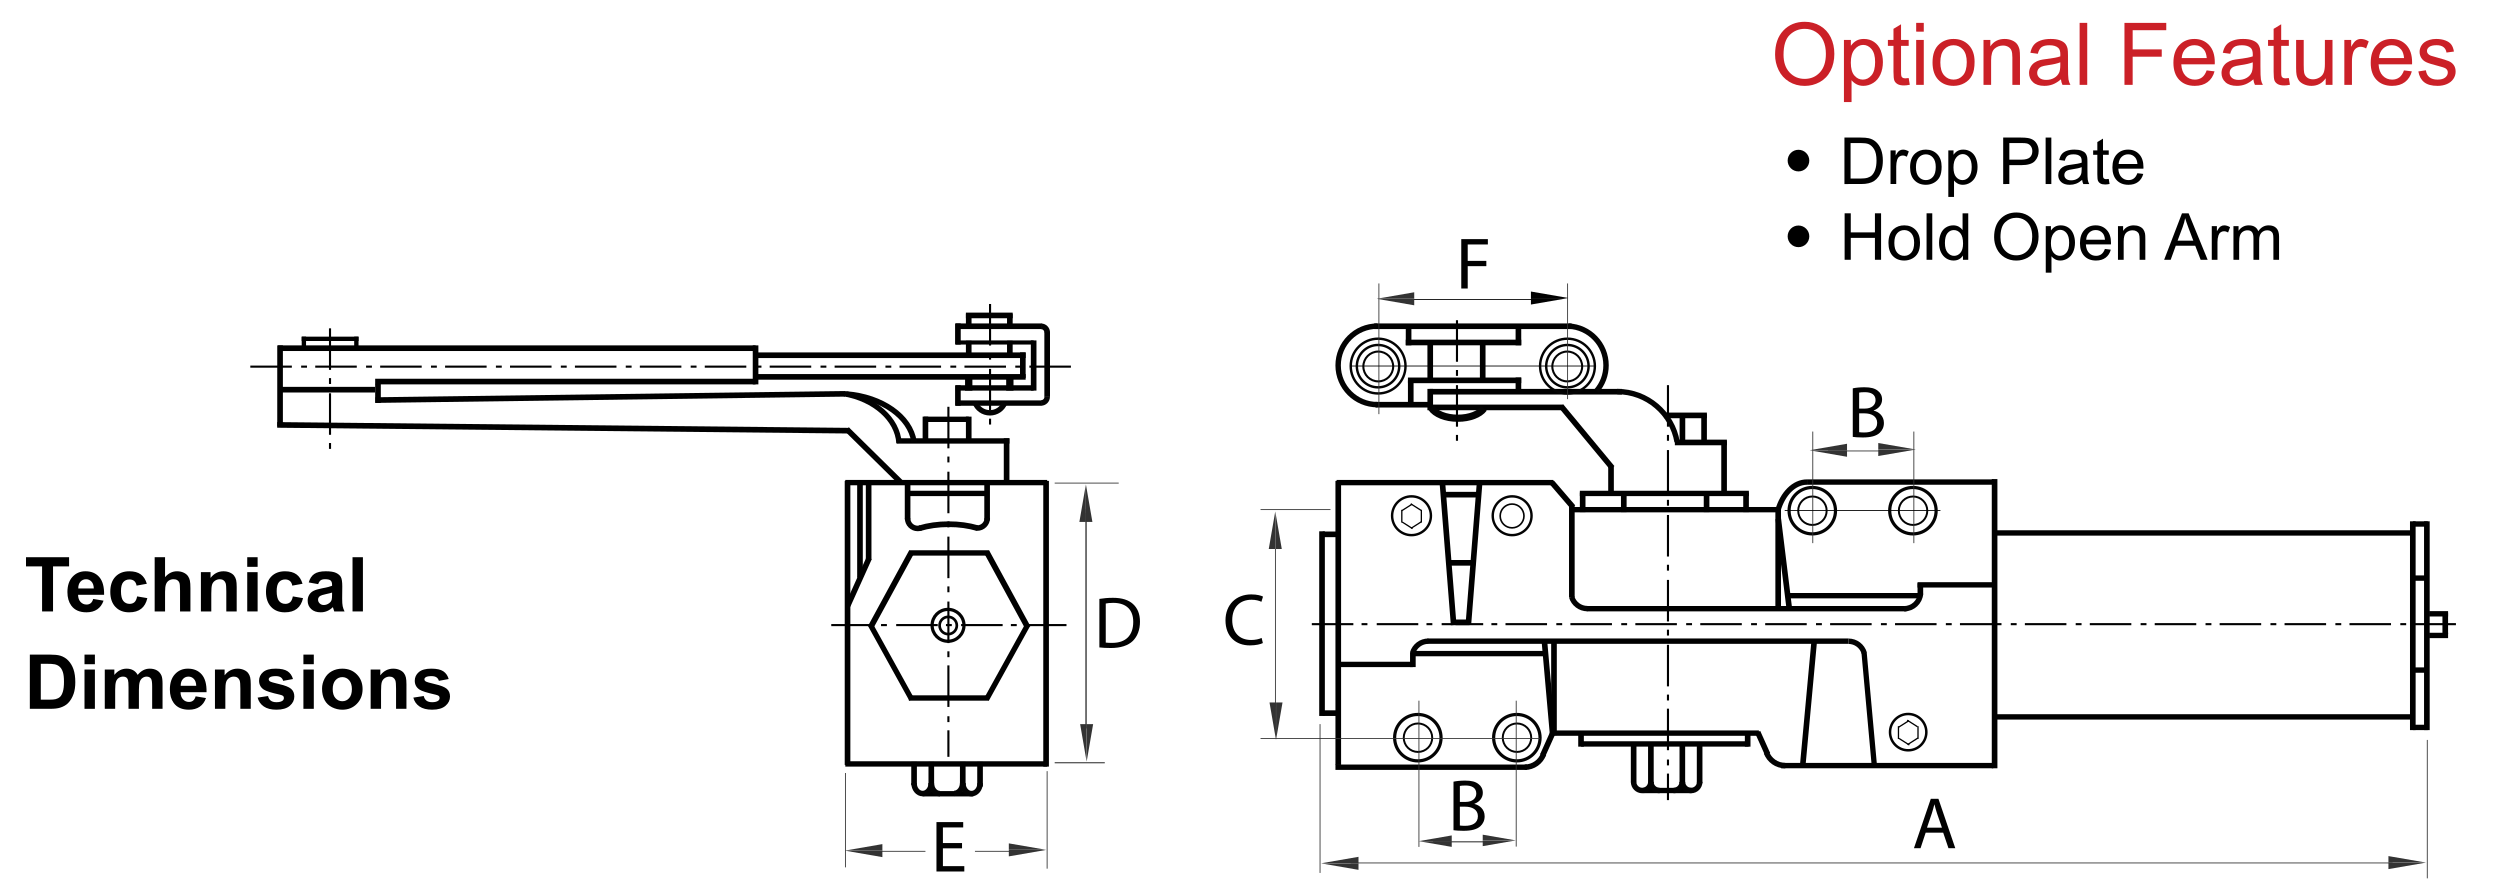 <?xml version="1.0" encoding="utf-8"?>
<!-- Generator: Adobe Illustrator 14.0.0, SVG Export Plug-In . SVG Version: 6.00 Build 43363)  -->
<!DOCTYPE svg PUBLIC "-//W3C//DTD SVG 1.1//EN" "http://www.w3.org/Graphics/SVG/1.1/DTD/svg11.dtd">
<svg version="1.1" id="Layer_1" xmlns="http://www.w3.org/2000/svg" xmlns:xlink="http://www.w3.org/1999/xlink" x="0px" y="0px"
	 width="1025.85px" height="365.987px" viewBox="0 0 1025.85 365.987"
	 style="enable-background:new 0 0 1025.85 365.987;" xml:space="preserve">
<rect x="-15.83" y="-15.646" style="fill:#FFFFFF;" width="1056.463" height="396.599"/>
<rect x="114.098" y="141.723" width="195.941" height="2.315"/>
<rect x="310.039" y="144.611" width="110.827" height="2.315"/>
<rect x="310.039" y="153.491" width="110.827" height="2.315"/>
<rect x="396.35" y="128.277" width="19.188" height="2.315"/>
<rect x="392.225" y="132.717" width="35.173" height="2.315"/>
<rect x="392.225" y="139.687" width="31.913" height="1.693"/>
<rect x="392.225" y="158.083" width="31.913" height="2.2"/>
<rect x="392.223" y="164.299" width="35.105" height="2.2"/>
<rect x="367.944" y="179.838" width="46.26" height="2.2"/>
<rect x="346.854" y="196.933" width="82.844" height="2.198"/>
<rect x="346.854" y="312.373" width="82.844" height="2.199"/>
<rect x="372.939" y="201.373" width="32.884" height="2.201"/>
<rect x="373.005" y="225.792" width="32.883" height="2.201"/>
<rect x="372.939" y="285.318" width="32.884" height="2.198"/>
<rect x="378.598" y="324.611" width="20.765" height="2.198"/>
<rect x="395.92" y="270.625" transform="matrix(0.484 -0.875 0.875 0.484 -24.539 501.825)" width="34.822" height="2.199"/>
<polygon points="420.741,258.106 403.857,227.089 405.929,225.924 422.812,256.942 "/>
<rect x="348.196" y="270.625" transform="matrix(-0.484 -0.875 0.875 -0.484 304.864 723.18)" width="34.822" height="2.199"/>
<polygon points="358.198,258.106 375.081,227.089 373.009,225.924 356.126,256.942 "/>
<rect x="379.044" y="170.959" width="18.463" height="2.2"/>
<polygon points="348.538,175.57 113.78,173.202 113.74,175.517 348.498,177.885 "/>
<polygon points="346.72,160.439 154.047,163.017 154.099,165.33 346.771,162.752 "/>
<rect x="153.948" y="155.412" width="156.09" height="2.315"/>
<rect x="123.801" y="138.141" width="23.315" height="1.782"/>
<rect x="114.309" y="158.744" width="39.59" height="2.315"/>
<rect x="123.801" y="138.141" width="1.782" height="5.642"/>
<rect x="113.765" y="141.723" width="2.315" height="33.282"/>
<rect x="145.335" y="138.141" width="1.782" height="5.11"/>
<rect x="153.948" y="157.51" width="2.315" height="7.822"/>
<rect x="308.881" y="141.723" width="2.315" height="16.004"/>
<rect x="418.55" y="144.611" width="2.315" height="10.456"/>
<rect x="422.99" y="139.687" width="2.315" height="20.596"/>
<rect x="428.54" y="136.082" width="2.315" height="26.779"/>
<rect x="396.35" y="128.724" width="2.315" height="5.151"/>
<rect x="413.222" y="128.724" width="2.315" height="5.151"/>
<rect x="396.35" y="139.824" width="2.315" height="5.151"/>
<rect x="413.222" y="139.824" width="2.315" height="5.151"/>
<rect x="396.004" y="155.138" width="3.007" height="5.151"/>
<rect x="391.91" y="158.083" width="2.315" height="8.418"/>
<rect x="378.59" y="170.958" width="2.315" height="10.564"/>
<rect x="396.35" y="170.958" width="2.315" height="10.564"/>
<rect x="411.89" y="179.836" width="2.315" height="18.613"/>
<rect x="403.897" y="197.323" width="2.315" height="16.221"/>
<rect x="371.264" y="197.323" width="2.315" height="15.842"/>
<rect x="341.365" y="237.576" transform="matrix(0.411 -0.912 0.912 0.411 -10.169 461.736)" width="21.438" height="2.316"/>
<rect x="373.923" y="312.625" width="2.315" height="9.55"/>
<rect x="380.994" y="312.625" width="2.315" height="10.146"/>
<rect x="351.728" y="197.323" width="2.315" height="39.7"/>
<rect x="355.28" y="197.543" width="2.315" height="32"/>
<rect x="343.105" y="186.083" transform="matrix(-0.713 -0.702 0.702 -0.713 482.732 572.219)" width="30.916" height="2.315"/>
<rect x="428.095" y="197.327" width="2.315" height="117.244"/>
<rect x="346.622" y="197.327" width="2.315" height="116.567"/>
<rect x="412.876" y="155.138" width="3.007" height="5.151"/>
<rect x="391.91" y="132.717" width="2.315" height="8.663"/>
<path style="fill:none;stroke:#030303;stroke-width:1.332;" d="M382.481,256.595c0,3.614,2.928,6.538,6.538,6.538
	c3.61,0,6.537-2.924,6.537-6.538c0-3.609-2.927-6.536-6.537-6.536
	C385.409,250.059,382.481,252.986,382.481,256.595z"/>
<path style="fill:none;stroke:#030303;stroke-width:2.264;" d="M372.422,212.698c0,2.29,1.856,4.146,4.144,4.146
	c0.46,0,0.902-0.076,1.315-0.215"/>
<path style="fill:none;stroke:#030303;stroke-width:2.264;" d="M400.522,216.661
	c0.152,0.018,0.307,0.026,0.464,0.026c2.289,0,4.144-1.855,4.144-4.146"/>
<path style="fill:none;stroke:#030303;stroke-width:2.264;" d="M375.034,181.243
	c-1.51-10.259-13.128-18.428-27.79-19.576"/>
<path style="fill:none;stroke:#030303;stroke-width:2.264;" d="M343.803,161.116"/>
<path style="fill:none;stroke:#030303;stroke-width:2.264;" d="M345.682,161.395"/>
<path style="fill:none;stroke:#030303;stroke-width:2.22;" d="M368.9,181.795
	c-0.68-9.886-10.046-18.044-22.476-20.248"/>
<path style="fill:none;stroke:#030303;stroke-width:2.22;" d="M400.059,165.072
	c0.905,2.523,3.319,4.327,6.154,4.327c2.708,0,5.032-1.646,6.024-3.993"/>
<circle style="fill:none;stroke:#030303;stroke-width:1.11;" cx="389.085" cy="256.663" r="3.537"/>
<path style="fill:none;stroke:#030303;stroke-width:2.264;" d="M375.062,321.318c0,2.387,1.584,4.316,3.537,4.316
	s3.537-1.93,3.537-4.316"/>
<path style="fill:none;stroke:#030303;stroke-width:2.22;" d="M391.475,325.567c1.954,0,3.536-1.93,3.536-4.316"/>
<path style="fill:none;stroke:#030303;stroke-width:2.264;" d="M382.166,321.339c0,2.387,1.583,4.316,3.537,4.316"/>
<rect x="393.903" y="312.625" width="2.315" height="9.55"/>
<rect x="400.997" y="312.625" width="2.315" height="10.146"/>
<path style="fill:none;stroke:#030303;stroke-width:2.264;" d="M395.11,321.339c0,2.387,1.583,4.316,3.537,4.316
	c1.953,0,3.537-1.93,3.537-4.316"/>
<path style="fill:none;stroke:#030303;stroke-width:2.331;" d="M429.7,136.426c0-1.392-1.127-2.521-2.521-2.521"/>
<path style="fill:none;stroke:#030303;stroke-width:2.264;" d="M429.7,162.834c0,1.393-1.127,2.52-2.521,2.52"/>
<path style="fill:none;stroke:#030303;stroke-width:2.35;" d="M400.986,216.68
	c-3.435-1.003-7.426-1.58-11.684-1.58c-4.391,0-8.5,0.611-12.004,1.674"/>
<g>
	<rect x="102.714" y="150.015" width="17.045" height="0.865"/>
	<rect x="129.354" y="150.015" width="17.046" height="0.865"/>
	<rect x="123.572" y="150.015" width="2.404" height="0.865"/>
	<rect x="155.994" y="150.015" width="17.046" height="0.865"/>
	<rect x="150.212" y="150.015" width="2.404" height="0.865"/>
	<rect x="182.634" y="150.015" width="17.045" height="0.865"/>
	<rect x="176.852" y="150.015" width="2.404" height="0.865"/>
	<rect x="209.273" y="150.015" width="17.046" height="0.865"/>
	<rect x="203.492" y="150.015" width="2.404" height="0.865"/>
	<rect x="235.914" y="150.015" width="17.046" height="0.865"/>
	<rect x="230.132" y="150.015" width="2.404" height="0.865"/>
	<rect x="262.554" y="150.015" width="17.045" height="0.865"/>
	<rect x="256.771" y="150.015" width="2.404" height="0.865"/>
	<rect x="289.194" y="150.015" width="17.046" height="0.865"/>
	<rect x="283.412" y="150.015" width="2.404" height="0.865"/>
	<rect x="315.834" y="150.015" width="17.047" height="0.865"/>
	<rect x="310.052" y="150.015" width="2.404" height="0.865"/>
	<rect x="342.474" y="150.015" width="17.047" height="0.865"/>
	<rect x="336.692" y="150.015" width="2.404" height="0.865"/>
	<rect x="369.114" y="150.015" width="17.045" height="0.865"/>
	<rect x="363.332" y="150.015" width="2.404" height="0.865"/>
	<rect x="395.755" y="150.015" width="17.044" height="0.865"/>
	<rect x="389.971" y="150.015" width="2.406" height="0.865"/>
	<rect x="422.395" y="150.015" width="17.045" height="0.865"/>
	<rect x="416.611" y="150.015" width="2.406" height="0.865"/>
</g>
<g>
	<rect x="388.733" y="273.035" width="0.865" height="17.047"/>
	<rect x="388.733" y="246.839" width="0.865" height="17.047"/>
	<rect x="388.733" y="267.263" width="0.865" height="2.404"/>
	<rect x="388.733" y="299.674" width="0.865" height="10.886"/>
	<rect x="388.733" y="293.904" width="0.865" height="2.404"/>
	<rect x="388.733" y="220.199" width="0.865" height="17.047"/>
	<rect x="388.733" y="240.624" width="0.865" height="2.404"/>
	<rect x="388.733" y="193.559" width="0.865" height="17.047"/>
	<rect x="388.733" y="213.984" width="0.865" height="2.404"/>
	<rect x="388.733" y="166.919" width="0.865" height="17.047"/>
	<rect x="388.733" y="187.343" width="0.865" height="2.404"/>
</g>
<g>
	<rect x="405.826" y="151.379" width="0.865" height="17.047"/>
	<rect x="405.826" y="171.803" width="0.865" height="2.404"/>
	<rect x="405.826" y="124.739" width="0.865" height="17.047"/>
	<rect x="405.826" y="145.164" width="0.865" height="2.404"/>
</g>
<g>
	<rect x="134.986" y="161.37" width="0.865" height="17.044"/>
	<rect x="134.986" y="181.792" width="0.865" height="2.406"/>
	<rect x="134.986" y="134.729" width="0.865" height="17.045"/>
	<rect x="134.986" y="155.152" width="0.865" height="2.406"/>
</g>
<g>
	<rect x="420.574" y="256.066" width="17.047" height="0.865"/>
	<rect x="394.378" y="256.066" width="17.047" height="0.865"/>
	<rect x="414.803" y="256.066" width="2.404" height="0.865"/>
	<rect x="367.738" y="256.066" width="17.046" height="0.865"/>
	<rect x="388.163" y="256.066" width="2.404" height="0.865"/>
	<rect x="341.098" y="256.066" width="17.047" height="0.865"/>
	<rect x="361.522" y="256.066" width="2.404" height="0.865"/>
</g>
<rect x="346.734" y="317.19" style="fill:#333333;" width="0.355" height="38.722"/>
<rect x="429.498" y="316.433" style="fill:#333333;" width="0.355" height="40.015"/>
<rect x="352.71" y="349.15" style="fill:#333333;" width="27.038" height="0.354"/>
<rect x="400.059" y="349.15" style="fill:#333333;" width="19.688" height="0.354"/>
<g>
	<polyline style="fill:#333333;" points="362.075,346.369 362.075,349.024 346.715,349.024 	"/>
	<polyline style="fill:#333333;" points="362.075,351.714 362.075,349.059 346.715,349.059 	"/>
</g>
<g>
	<polyline style="fill:#333333;" points="413.959,346.065 413.959,348.718 429.317,348.718 	"/>
	<polyline style="fill:#333333;" points="413.959,351.405 413.959,348.751 429.317,348.751 	"/>
</g>
<g>
	<g>
		<path style="fill:#010101;" d="M394.761,348.104h-7.85v7.309h8.782v2.195h-11.428V337.337h10.977v2.195
			h-8.331v6.406h7.85V348.104z"/>
	</g>
</g>
<rect x="445.466" y="208.948" style="fill:#333333;" width="0.355" height="89.94"/>
<rect x="445.466" y="210.448" style="fill:#333333;" width="0.355" height="88.44"/>
<rect x="432.779" y="312.83" style="fill:#010101;" width="20.562" height="0.354"/>
<rect x="432.779" y="198.055" style="fill:#333333;" width="26.271" height="0.354"/>
<g>
	<g>
		<path style="fill:#010101;" d="M451.119,245.755c1.594-0.271,3.489-0.451,5.564-0.451
			c3.759,0,6.436,0.902,8.21,2.526c1.834,1.654,2.887,4,2.887,7.278c0,3.308-1.053,6.015-2.917,7.879
			c-1.925,1.896-5.052,2.918-8.992,2.918c-1.895,0-3.429-0.091-4.752-0.241V245.755z M453.735,263.68
			c0.662,0.09,1.624,0.12,2.646,0.12c5.624,0,8.631-3.128,8.631-8.602
			c0.03-4.782-2.676-7.819-8.21-7.819c-1.353,0-2.376,0.12-3.067,0.271V263.68z"/>
	</g>
</g>
<g>
	<polyline style="fill:#333333;" points="448.256,214.167 445.601,214.167 445.601,198.81 	"/>
	<polyline style="fill:#333333;" points="442.91,214.167 445.566,214.167 445.566,198.81 	"/>
</g>
<g>
	<polyline style="fill:#333333;" points="448.56,297.131 445.906,297.131 445.906,312.49 	"/>
	<polyline style="fill:#333333;" points="443.22,297.131 445.874,297.131 445.874,312.49 	"/>
</g>
<rect x="563.869" y="132.717" width="81.03" height="2.315"/>
<rect x="576.845" y="139.377" width="47.381" height="2.315"/>
<rect x="577.731" y="154.917" width="46.494" height="2.315"/>
<rect x="586.624" y="159.579" width="78.903" height="2.315"/>
<rect x="586.624" y="166.017" width="54.563" height="2.315"/>
<rect x="564.425" y="164.908" width="22.874" height="2.315"/>
<rect x="548.464" y="196.936" width="88.874" height="2.2"/>
<rect x="648.275" y="201.376" width="69.359" height="2.2"/>
<rect x="645.452" y="208.037" width="84.787" height="2.2"/>
<rect x="577.731" y="156.075" width="2.315" height="10.866"/>
<rect x="576.845" y="133.875" width="2.315" height="7.817"/>
<rect x="621.91" y="133.875" width="2.315" height="7.817"/>
<rect x="621.91" y="154.917" width="2.315" height="5.47"/>
<rect x="585.725" y="159.579" width="2.315" height="8.754"/>
<rect x="585.725" y="140.535" width="2.315" height="15.307"/>
<rect x="607.259" y="140.535" width="2.315" height="15.307"/>
<rect x="547.987" y="197.327" width="2.314" height="116.567"/>
<rect x="541.327" y="218.014" width="2.315" height="75.774"/>
<path style="fill:none;stroke:#030303;stroke-width:2.22;" d="M741.5,197.811c-5.368,0-9.975,4.777-11.943,11.594"/>
<path style="fill:none;stroke:#030303;stroke-width:2.957;" d="M587.299,167.292
	c1.604,2.523,5.886,4.327,10.913,4.327c4.807,0,8.93-1.646,10.687-3.994"/>
<rect x="674.314" y="323.277" width="19.75" height="2.198"/>
<rect x="669.193" y="304.633" width="2.315" height="16.415"/>
<rect x="676.266" y="304.633" width="2.315" height="16.806"/>
<path style="fill:none;stroke:#030303;stroke-width:2.264;" d="M670.334,320.84c0,1.956,1.583,3.538,3.536,3.538
	s3.536-1.582,3.536-3.538"/>
<path style="fill:none;stroke:#030303;stroke-width:2.264;" d="M686.745,324.378c1.954,0,3.536-1.582,3.536-3.538"/>
<path style="fill:none;stroke:#030303;stroke-width:2.264;" d="M677.437,320.84c0,1.956,1.582,3.538,3.538,3.538"/>
<rect x="689.174" y="304.633" width="2.315" height="16.806"/>
<rect x="696.268" y="304.633" width="2.315" height="16.806"/>
<path style="fill:none;stroke:#030303;stroke-width:2.264;" d="M690.379,320.84c0,1.956,1.585,3.538,3.538,3.538
	s3.538-1.582,3.538-3.538"/>
<g>
	<rect x="591.567" y="255.687" width="17.047" height="0.864"/>
	<rect x="617.765" y="255.687" width="17.045" height="0.864"/>
	<rect x="611.98" y="255.687" width="2.407" height="0.864"/>
	<rect x="564.928" y="255.687" width="17.046" height="0.864"/>
	<rect x="585.341" y="255.687" width="2.406" height="0.864"/>
	<rect x="538.287" y="255.687" width="17.047" height="0.864"/>
	<rect x="558.701" y="255.687" width="2.406" height="0.864"/>
	<rect x="644.405" y="255.687" width="17.044" height="0.864"/>
	<rect x="638.621" y="255.687" width="2.406" height="0.864"/>
	<rect x="671.045" y="255.687" width="17.045" height="0.864"/>
	<rect x="665.261" y="255.687" width="2.406" height="0.864"/>
	<rect x="697.686" y="255.687" width="17.044" height="0.864"/>
	<rect x="691.901" y="255.687" width="2.406" height="0.864"/>
	<rect x="724.325" y="255.687" width="17.045" height="0.864"/>
	<rect x="718.541" y="255.687" width="2.406" height="0.864"/>
	<rect x="750.965" y="255.687" width="17.045" height="0.864"/>
	<rect x="745.181" y="255.687" width="2.406" height="0.864"/>
	<rect x="777.605" y="255.687" width="17.044" height="0.864"/>
	<rect x="771.821" y="255.687" width="2.406" height="0.864"/>
	<rect x="804.245" y="255.687" width="17.045" height="0.864"/>
	<rect x="798.461" y="255.687" width="2.406" height="0.864"/>
	<rect x="830.885" y="255.687" width="17.045" height="0.864"/>
	<rect x="825.101" y="255.687" width="2.407" height="0.864"/>
	<rect x="857.525" y="255.687" width="17.044" height="0.864"/>
	<rect x="851.741" y="255.687" width="2.406" height="0.864"/>
	<rect x="884.165" y="255.687" width="17.045" height="0.864"/>
	<rect x="878.381" y="255.687" width="2.406" height="0.864"/>
	<rect x="910.805" y="255.687" width="17.045" height="0.864"/>
	<rect x="905.021" y="255.687" width="2.407" height="0.864"/>
	<rect x="937.445" y="255.687" width="17.044" height="0.864"/>
	<rect x="931.661" y="255.687" width="2.406" height="0.864"/>
	<rect x="964.085" y="255.687" width="17.045" height="0.864"/>
	<rect x="958.301" y="255.687" width="2.406" height="0.864"/>
	<rect x="990.725" y="255.687" width="17.045" height="0.864"/>
	<rect x="984.941" y="255.687" width="2.406" height="0.864"/>
</g>
<g>
	<rect x="684.003" y="290.794" width="0.865" height="17.047"/>
	<rect x="684.003" y="264.599" width="0.865" height="17.047"/>
	<rect x="684.003" y="285.024" width="0.865" height="2.404"/>
	<rect x="684.003" y="317.435" width="0.865" height="10.885"/>
	<rect x="684.003" y="311.664" width="0.865" height="2.404"/>
	<rect x="684.003" y="237.959" width="0.865" height="17.047"/>
	<rect x="684.003" y="258.383" width="0.865" height="2.404"/>
	<rect x="684.003" y="211.319" width="0.865" height="17.047"/>
	<rect x="684.003" y="231.744" width="0.865" height="2.404"/>
	<rect x="684.003" y="184.679" width="0.865" height="17.047"/>
	<rect x="684.003" y="205.104" width="0.865" height="2.404"/>
	<rect x="684.003" y="158.04" width="0.865" height="17.046"/>
	<rect x="684.003" y="178.463" width="0.865" height="2.404"/>
</g>
<g>
	<rect x="597.423" y="158.04" width="0.865" height="17.046"/>
	<rect x="597.423" y="178.463" width="0.865" height="2.404"/>
	<rect x="597.423" y="131.399" width="0.865" height="17.047"/>
	<rect x="597.423" y="151.824" width="0.865" height="2.404"/>
</g>
<rect x="659.91" y="191.304" width="2.315" height="10.788"/>
<rect x="634.1" y="201.793" transform="matrix(-0.652 -0.758 0.758 -0.652 905.096 821.076)" width="13.529" height="2.316"/>
<rect x="634.376" y="178.228" transform="matrix(0.638 0.77 -0.77 0.638 373.913 -436.331)" width="32.989" height="2.314"/>
<rect x="687.264" y="180.4" width="21.356" height="2.315"/>
<rect x="706.305" y="181.04" width="2.315" height="21.053"/>
<rect x="682.823" y="169.299" width="17.585" height="2.315"/>
<rect x="698.093" y="169.937" width="2.315" height="11.62"/>
<rect x="689.213" y="169.937" width="2.315" height="11.62"/>
<rect x="728.505" y="208.033" width="2.315" height="41.479"/>
<rect x="817.305" y="196.585" width="2.315" height="118.671"/>
<rect x="988.913" y="213.917" width="2.315" height="85.672"/>
<rect x="994.684" y="213.917" width="2.315" height="85.672"/>
<rect x="1002.232" y="251.451" width="2.315" height="8.741"/>
<rect x="713.809" y="230.181" transform="matrix(-0.122 -0.993 0.993 -0.122 591.498 986.04)" width="36.335" height="2.315"/>
<rect x="715.319" y="202.09" width="2.315" height="8.05"/>
<rect x="699.114" y="202.09" width="2.314" height="8.05"/>
<rect x="665.146" y="202.09" width="2.315" height="8.05"/>
<rect x="648.275" y="202.09" width="2.314" height="8.05"/>
<rect x="643.833" y="207.365" width="2.315" height="37.788"/>
<rect x="575.761" y="226.147" transform="matrix(0.079 -0.997 0.997 0.079 330.419 812.386)" width="58.54" height="2.317"/>
<rect x="564.66" y="226.147" transform="matrix(-0.079 -0.997 0.997 -0.079 414.483 837.404)" width="58.54" height="2.317"/>
<rect x="636.507" y="262.865" width="2.315" height="38.815"/>
<rect x="647.607" y="299.996" width="2.315" height="6.389"/>
<rect x="715.982" y="299.996" width="2.315" height="6.389"/>
<rect x="717.971" y="303.742" transform="matrix(-0.41 -0.912 0.912 -0.41 741.643 1089.325)" width="10.028" height="2.315"/>
<rect x="716.362" y="287.355" transform="matrix(0.092 -0.996 0.996 0.092 386.491 1000.841)" width="51.287" height="2.306"/>
<polygon points="765.974,267.519 770.195,313.972 768.027,314.178 763.809,267.723 "/>
<rect x="616.037" y="281.115" transform="matrix(-0.088 -0.996 0.996 -0.088 410.209 940.1)" width="38.815" height="2.316"/>
<rect x="741.502" y="196.71" width="76.562" height="2.201"/>
<rect x="733.146" y="243.332" width="54.529" height="2.203"/>
<rect x="651.094" y="248.667" width="131.216" height="2.202"/>
<rect x="585.725" y="261.988" width="172.759" height="2.202"/>
<rect x="636.505" y="299.728" width="85.242" height="2.203"/>
<rect x="648.784" y="304.168" width="68.74" height="2.202"/>
<rect x="730.82" y="313.051" width="87.096" height="2.203"/>
<rect x="818.541" y="293.069" width="171.568" height="2.202"/>
<rect x="818.541" y="217.589" width="171.568" height="2.203"/>
<rect x="579.064" y="267.098" width="54.874" height="2.202"/>
<rect x="547.987" y="313.719" width="78.595" height="2.203"/>
<rect x="550.205" y="271.539" width="29.549" height="2.202"/>
<rect x="786.841" y="238.893" width="31.08" height="2.202"/>
<rect x="786.841" y="239.308" width="2.315" height="4.606"/>
<rect x="591.313" y="201.824" width="16.262" height="2.315"/>
<rect x="593.931" y="229.794" width="11.425" height="2.315"/>
<rect x="597.27" y="254.214" width="5.745" height="2.315"/>
<rect x="542.751" y="218.103" width="6.394" height="2.315"/>
<rect x="542.751" y="291.473" width="6.394" height="2.315"/>
<rect x="990.109" y="213.917" width="6.105" height="2.202"/>
<rect x="990.109" y="236.117" width="6.105" height="2.202"/>
<rect x="996.77" y="250.767" width="7.778" height="2.203"/>
<rect x="996.77" y="259.648" width="7.778" height="2.202"/>
<rect x="990.109" y="273.856" width="6.105" height="2.203"/>
<rect x="990.109" y="297.387" width="6.105" height="2.203"/>
<path style="fill:none;stroke:#030303;stroke-width:1.319;" d="M734.129,209.559c0,5.259,4.267,9.521,9.525,9.521
	c5.262,0,9.526-4.263,9.526-9.521c0-5.264-4.265-9.526-9.526-9.526
	C738.396,200.033,734.129,204.295,734.129,209.559z"/>
<path style="fill:none;stroke:#030303;stroke-width:2.22;" d="M781.352,249.784c3.544,0,6.449-2.728,6.729-6.198"/>
<path style="fill:none;stroke:#030303;stroke-width:2.22;" d="M758.483,263.119c3.062,0,5.65,2.038,6.476,4.828"/>
<path style="fill:none;stroke:#030303;stroke-width:2.22;" d="M651.388,249.74c-3.061,0-5.649-2.038-6.476-4.828"/>
<circle style="fill:none;stroke:#030303;stroke-width:0.809;" cx="743.711" cy="209.572" r="5.841"/>
<path style="fill:none;stroke:#030303;stroke-width:1.319;" d="M775.42,209.559c0,5.259,4.267,9.521,9.526,9.521
	c5.261,0,9.525-4.263,9.525-9.521c0-5.264-4.265-9.526-9.525-9.526
	C779.687,200.033,775.42,204.295,775.42,209.559z"/>
<path style="fill:none;stroke:#030303;stroke-width:1.032;" d="M775.552,300.433c0,4.113,3.337,7.447,7.451,7.447
	c4.115,0,7.452-3.334,7.452-7.447c0-4.116-3.337-7.451-7.452-7.451
	C778.889,292.982,775.552,296.317,775.552,300.433z"/>
<circle style="fill:none;stroke:#030303;stroke-width:0.809;" cx="785.004" cy="209.572" r="5.84"/>
<rect x="778.748" y="298.003" width="0.535" height="5.24"/>
<rect x="786.766" y="298.005" width="0.533" height="5.175"/>
<rect x="782.563" y="304.102" transform="matrix(0.844 -0.536 0.536 0.844 -40.864 468.095)" width="5.041" height="0.534"/>
<rect x="778.565" y="304.102" transform="matrix(-0.844 -0.536 0.536 -0.844 1277.452 979.909)" width="5.041" height="0.534"/>
<rect x="782.474" y="296.598" transform="matrix(0.844 0.536 -0.536 0.844 281.306 -374.435)" width="5.041" height="0.534"/>
<rect x="778.476" y="296.598" transform="matrix(-0.844 0.536 -0.536 -0.844 1599.473 128.993)" width="5.041" height="0.534"/>
<path style="fill:none;stroke:#030303;stroke-width:1.003;" d="M612.525,211.633c0,4.396,3.568,7.959,7.965,7.959
	c4.398,0,7.965-3.562,7.965-7.959c0-4.398-3.566-7.963-7.965-7.963
	C616.094,203.67,612.525,207.235,612.525,211.633z"/>
<path style="fill:none;stroke:#030303;stroke-width:1.003;" d="M571.234,211.633c0,4.396,3.568,7.959,7.965,7.959
	c4.398,0,7.965-3.562,7.965-7.959c0-4.398-3.566-7.963-7.965-7.963
	C574.803,203.67,571.234,207.235,571.234,211.633z"/>
<path style="fill:none;stroke:#030303;stroke-width:0.676;" d="M615.582,211.718c0,2.697,2.186,4.878,4.882,4.878
	c2.697,0,4.883-2.181,4.883-4.878s-2.186-4.883-4.883-4.883
	C617.768,206.835,615.582,209.021,615.582,211.718z"/>
<rect x="574.952" y="209.204" width="0.535" height="5.239"/>
<rect x="582.97" y="209.206" width="0.533" height="5.175"/>
<rect x="578.767" y="215.302" transform="matrix(0.844 -0.536 0.536 0.844 -25.01 345.06)" width="5.041" height="0.533"/>
<rect x="574.77" y="215.302" transform="matrix(-0.844 -0.536 0.536 -0.844 949.179 706.927)" width="5.041" height="0.533"/>
<rect x="578.678" y="207.798" transform="matrix(0.844 0.536 -0.536 0.844 201.989 -279.052)" width="5.041" height="0.534"/>
<rect x="574.681" y="207.798" transform="matrix(-0.844 0.536 -0.536 -0.844 1176.029 74.428)" width="5.041" height="0.534"/>
<rect x="578.597" y="267.599" width="2.315" height="6.129"/>
<path style="fill:none;stroke:#030303;stroke-width:2.231;" d="M655.132,160.402
	c2.424-2.818,3.888-6.481,3.888-10.488c0-8.659-6.825-15.718-15.387-16.095"/>
<path style="fill:none;stroke:#030303;stroke-width:1.003;" d="M631.957,150.221
	c0,6.203,5.036,11.23,11.24,11.23c6.209,0,11.241-5.027,11.241-11.23
	c0-6.213-5.032-11.243-11.241-11.243C636.993,138.978,631.957,144.008,631.957,150.221z"/>
<path style="fill:none;stroke:#030303;stroke-width:1.003;" d="M634.465,150.256c0,4.8,3.894,8.689,8.691,8.689
	c4.802,0,8.7-3.89,8.7-8.689c0-4.805-3.898-8.696-8.7-8.696
	C638.358,141.56,634.465,145.452,634.465,150.256z"/>
<path style="fill:none;stroke:#030303;stroke-width:0.847;" d="M636.984,150.377c0,3.378,2.74,6.118,6.115,6.118
	c3.385,0,6.125-2.74,6.125-6.118c0-3.38-2.74-6.118-6.125-6.118
	C639.725,144.259,636.984,146.998,636.984,150.377z"/>
<path style="fill:none;stroke:#030303;stroke-width:1.003;" d="M554.257,150.221
	c0,6.203,5.038,11.23,11.24,11.23c6.21,0,11.241-5.027,11.241-11.23
	c0-6.213-5.031-11.243-11.241-11.243C559.295,138.978,554.257,144.008,554.257,150.221z"/>
<path style="fill:none;stroke:#030303;stroke-width:1.003;" d="M556.765,150.256c0,4.8,3.896,8.689,8.696,8.689
	c4.798,0,8.695-3.89,8.695-8.689c0-4.805-3.897-8.696-8.695-8.696
	C560.661,141.56,556.765,145.452,556.765,150.256z"/>
<path style="fill:none;stroke:#030303;stroke-width:0.847;" d="M559.438,150.377c0,3.378,2.74,6.118,6.117,6.118
	c3.383,0,6.123-2.74,6.123-6.118c0-3.38-2.74-6.118-6.123-6.118
	C562.179,144.259,559.438,146.998,559.438,150.377z"/>
<path style="fill:none;stroke:#030303;stroke-width:2.231;" d="M565.205,133.823c-8.894,0-16.112,7.211-16.112,16.112
	c0,8.894,7.219,16.104,16.112,16.104"/>
<path style="fill:none;stroke:#030303;stroke-width:2.22;" d="M688.183,181.354
	c-2.031-11.749-12.272-20.681-24.6-20.681"/>
<path style="fill:none;stroke:#030303;stroke-width:2.264;" d="M732.581,314.164c-3.561,0-6.593-2.246-7.76-5.4"
	/>
<rect x="630.214" y="304.408" transform="matrix(0.41 -0.912 0.912 0.41 95.934 759.488)" width="10.027" height="2.315"/>
<path style="fill:none;stroke:#030303;stroke-width:2.264;" d="M625.633,314.829c3.56,0,6.593-2.246,7.759-5.4"/>
<path style="fill:none;stroke:#030303;stroke-width:1.319;" d="M572.271,302.699c0,5.26,4.267,9.522,9.525,9.522
	c5.262,0,9.526-4.263,9.526-9.522c0-5.264-4.265-9.525-9.526-9.525
	C576.537,293.173,572.271,297.435,572.271,302.699z"/>
<circle style="fill:none;stroke:#030303;stroke-width:0.809;" cx="581.853" cy="302.712" r="5.841"/>
<path style="fill:none;stroke:#030303;stroke-width:1.319;" d="M612.896,302.699c0,5.26,4.267,9.522,9.526,9.522
	c5.262,0,9.526-4.263,9.526-9.522c0-5.264-4.265-9.525-9.526-9.525
	C617.162,293.173,612.896,297.435,612.896,302.699z"/>
<circle style="fill:none;stroke:#030303;stroke-width:0.809;" cx="622.48" cy="302.712" r="5.841"/>
<rect x="541.489" y="297.131" style="fill:#333333;" width="0.355" height="61.067"/>
<rect x="995.831" y="303.621" style="fill:#333333;" width="0.355" height="56.799"/>
<rect x="554.257" y="353.925" style="fill:#333333;" width="427.527" height="0.354"/>
<g>
	<polyline style="fill:#333333;" points="557.445,351.588 557.445,354.245 542.086,354.245 	"/>
	<polyline style="fill:#333333;" points="557.445,356.935 557.445,354.279 542.086,354.279 	"/>
</g>
<g>
	<polyline style="fill:#333333;" points="980.069,351.285 980.069,353.939 995.428,353.939 	"/>
	<polyline style="fill:#333333;" points="980.069,356.625 980.069,353.971 995.428,353.971 	"/>
</g>
<g>
	<g>
		<path style="fill:#010101;" d="M790.182,341.671l-2.104,6.376h-2.707l6.917-20.271h3.128l6.917,20.271
			h-2.797l-2.165-6.376H790.182z M796.858,339.626l-2.015-5.835c-0.451-1.323-0.752-2.526-1.053-3.699
			h-0.061c-0.301,1.173-0.601,2.437-1.022,3.669l-1.984,5.865H796.858z"/>
	</g>
</g>
<rect x="582.065" y="287.517" style="fill:#333333;" width="0.355" height="60.008"/>
<rect x="621.981" y="287.519" style="fill:#333333;" width="0.355" height="59.872"/>
<rect x="588.04" y="345.27" style="fill:#010101;" width="27.444" height="0.354"/>
<g>
	<polyline style="fill:#333333;" points="595.705,342.809 595.705,345.146 582.188,345.146 	"/>
	<polyline style="fill:#333333;" points="595.705,347.514 595.705,345.177 582.188,345.177 	"/>
</g>
<g>
	<polyline style="fill:#333333;" points="608.42,342.505 608.42,344.84 621.935,344.84 	"/>
	<polyline style="fill:#333333;" points="608.42,347.205 608.42,344.869 621.935,344.869 	"/>
</g>
<g>
	<g>
		<path style="fill:#010101;" d="M596.427,320.758c1.143-0.271,2.977-0.451,4.781-0.451
			c2.617,0,4.301,0.451,5.534,1.474c1.053,0.782,1.714,1.985,1.714,3.579
			c0,1.984-1.323,3.699-3.429,4.451v0.09c1.925,0.451,4.181,2.045,4.181,5.053
			c0,1.744-0.691,3.098-1.744,4.061c-1.384,1.293-3.669,1.895-6.978,1.895
			c-1.805,0-3.188-0.12-4.06-0.241V320.758z M599.043,329.059h2.376c2.736,0,4.36-1.474,4.36-3.429
			c0-2.346-1.774-3.309-4.421-3.309c-1.203,0-1.895,0.091-2.315,0.181V329.059z M599.043,338.743
			c0.541,0.091,1.263,0.121,2.195,0.121c2.707,0,5.203-0.993,5.203-3.94
			c0-2.736-2.376-3.909-5.233-3.909h-2.165V338.743z"/>
	</g>
</g>
<rect x="523.177" y="225.268" style="fill:#333333;" width="0.355" height="64.813"/>
<rect x="517.249" y="302.84" style="fill:#333333;" width="114.699" height="0.354"/>
<rect x="517.249" y="208.934" style="fill:#333333;" width="28.698" height="0.354"/>
<g>
	<g>
		<path style="fill:#010101;" d="M518.205,263.873c-0.933,0.481-2.888,0.963-5.354,0.963
			c-5.715,0-9.985-3.609-9.985-10.286c0-6.376,4.301-10.646,10.587-10.646
			c2.496,0,4.12,0.541,4.812,0.902l-0.661,2.136c-0.963-0.481-2.376-0.843-4.061-0.843
			c-4.752,0-7.909,3.038-7.909,8.361c0,4.992,2.856,8.15,7.759,8.15
			c1.624,0,3.248-0.331,4.301-0.843L518.205,263.873z"/>
	</g>
</g>
<g>
	<polyline style="fill:#333333;" points="525.967,225.268 523.311,225.268 523.311,209.91 	"/>
	<polyline style="fill:#333333;" points="520.62,225.268 523.276,225.268 523.276,209.91 	"/>
</g>
<g>
	<polyline style="fill:#333333;" points="526.271,288.251 523.617,288.251 523.617,303.61 	"/>
	<polyline style="fill:#333333;" points="520.931,288.251 523.584,288.251 523.584,303.61 	"/>
</g>
<rect x="565.639" y="116.31" style="fill:#333333;" width="0.354" height="53.631"/>
<rect x="643.072" y="116.31" style="fill:#333333;" width="0.355" height="47.47"/>
<rect x="568.061" y="122.71" style="fill:#010101;" width="68.928" height="0.353"/>
<rect x="554.257" y="150.015" style="fill:#010101;" width="100.182" height="0.354"/>
<g>
	<polyline style="fill:#333333;" points="580.312,119.928 580.312,122.584 564.953,122.584 	"/>
	<polyline style="fill:#333333;" points="580.312,125.275 580.312,122.619 564.953,122.619 	"/>
</g>
<g>
	<polyline style="fill:#010101;" points="628.202,119.625 628.202,122.279 643.56,122.279 	"/>
	<polyline style="fill:#010101;" points="628.202,124.964 628.202,122.311 643.56,122.311 	"/>
</g>
<g>
	<g>
		<path style="fill:#010101;" d="M599.615,98.12h10.917v2.195h-8.271v6.737h7.639v2.166h-7.639v9.173h-2.646
			V98.12z"/>
	</g>
</g>
<rect x="743.681" y="177.083" style="fill:#333333;" width="0.355" height="45.79"/>
<rect x="785.151" y="177.083" style="fill:#333333;" width="0.356" height="45.792"/>
<rect x="750.1" y="184.87" style="fill:#333333;" width="26.488" height="0.354"/>
<rect x="732.34" y="209.29" style="fill:#010101;" width="63.901" height="0.354"/>
<g>
	<polyline style="fill:#333333;" points="757.911,182.088 757.911,184.745 742.551,184.745 	"/>
	<polyline style="fill:#333333;" points="757.911,187.435 757.911,184.779 742.551,184.779 	"/>
</g>
<g>
	<polyline style="fill:#333333;" points="770.724,181.785 770.724,184.439 786.082,184.439 	"/>
	<polyline style="fill:#333333;" points="770.724,187.125 770.724,184.471 786.082,184.471 	"/>
</g>
<g>
	<g>
		<path style="fill:#010101;" d="M760.266,159.358c1.143-0.271,2.977-0.451,4.781-0.451
			c2.617,0,4.301,0.451,5.534,1.474c1.053,0.782,1.714,1.985,1.714,3.579
			c0,1.984-1.323,3.699-3.429,4.451v0.09c1.925,0.451,4.181,2.045,4.181,5.053
			c0,1.744-0.691,3.098-1.744,4.061c-1.384,1.293-3.669,1.895-6.978,1.895
			c-1.805,0-3.188-0.12-4.06-0.241V159.358z M762.882,167.659h2.376c2.736,0,4.36-1.474,4.36-3.429
			c0-2.346-1.774-3.309-4.421-3.309c-1.203,0-1.895,0.091-2.315,0.181V167.659z M762.882,177.342
			c0.541,0.091,1.263,0.121,2.195,0.121c2.707,0,5.203-0.993,5.203-3.94
			c0-2.736-2.376-3.909-5.233-3.909h-2.165V177.342z"/>
	</g>
</g>
<g>
	<path style="fill:#CB2027;" d="M728.387,22.434c0-4.22,1.133-7.524,3.399-9.912s5.191-3.582,8.776-3.582
		c2.347,0,4.463,0.561,6.348,1.683s3.321,2.686,4.31,4.691c0.989,2.006,1.483,4.281,1.483,6.825
		c0,2.579-0.521,4.885-1.562,6.92c-1.04,2.035-2.515,3.576-4.422,4.622
		c-1.908,1.047-3.967,1.57-6.175,1.57c-2.394,0-4.532-0.578-6.417-1.734s-3.312-2.734-4.284-4.735
		C728.873,26.781,728.387,24.665,728.387,22.434z M731.855,22.485c0,3.064,0.824,5.478,2.472,7.241
		s3.714,2.645,6.2,2.645c2.532,0,4.616-0.89,6.253-2.671c1.636-1.781,2.454-4.307,2.454-7.58
		c0-2.069-0.35-3.876-1.05-5.42c-0.699-1.543-1.723-2.74-3.069-3.59
		c-1.348-0.85-2.859-1.275-4.535-1.275c-2.383,0-4.432,0.818-6.148,2.454
		C732.714,15.927,731.855,18.659,731.855,22.485z"/>
	<path style="fill:#CB2027;" d="M756.641,41.876V16.398h2.844v2.394c0.671-0.937,1.428-1.639,2.272-2.107
		c0.844-0.468,1.867-0.703,3.069-0.703c1.572,0,2.96,0.405,4.163,1.214
		c1.202,0.809,2.109,1.951,2.723,3.425c0.612,1.474,0.919,3.09,0.919,4.848
		c0,1.885-0.338,3.582-1.015,5.09c-0.676,1.509-1.659,2.665-2.948,3.469
		c-1.289,0.803-2.645,1.205-4.067,1.205c-1.04,0-1.974-0.22-2.801-0.659
		c-0.826-0.439-1.506-0.995-2.038-1.665v8.967H756.641z M759.467,25.711
		c0,2.371,0.48,4.122,1.44,5.255c0.959,1.133,2.121,1.7,3.485,1.7
		c1.388,0,2.576-0.587,3.564-1.761c0.988-1.173,1.482-2.992,1.482-5.455
		c0-2.347-0.482-4.104-1.447-5.272c-0.966-1.167-2.119-1.751-3.461-1.751
		c-1.329,0-2.506,0.622-3.529,1.864C759.979,21.535,759.467,23.341,759.467,25.711z"/>
	<path style="fill:#CB2027;" d="M783.211,32.024l0.451,2.758c-0.879,0.185-1.665,0.277-2.358,0.277
		c-1.134,0-2.012-0.179-2.637-0.538c-0.624-0.358-1.063-0.83-1.318-1.414
		c-0.254-0.584-0.381-1.812-0.381-3.686V18.826h-2.29v-2.428h2.29v-4.562l3.104-1.873v6.435h3.139
		v2.428h-3.139v10.77c0,0.891,0.055,1.463,0.164,1.717c0.11,0.254,0.289,0.457,0.538,0.607
		c0.248,0.15,0.604,0.226,1.066,0.226C782.188,32.146,782.645,32.105,783.211,32.024z"/>
	<path style="fill:#CB2027;" d="M786.28,12.981V9.391h3.122v3.59H786.28z M786.28,34.817V16.398h3.122
		v18.419H786.28z"/>
	<path style="fill:#CB2027;" d="M792.993,25.607c0-3.411,0.947-5.938,2.844-7.579
		c1.584-1.364,3.515-2.047,5.793-2.047c2.532,0,4.602,0.83,6.209,2.489
		c1.607,1.66,2.411,3.952,2.411,6.877c0,2.371-0.355,4.235-1.066,5.593
		c-0.712,1.359-1.746,2.414-3.104,3.166c-1.359,0.751-2.842,1.127-4.449,1.127
		c-2.578,0-4.663-0.826-6.252-2.48C793.788,31.1,792.993,28.718,792.993,25.607z M796.201,25.607
		c0,2.359,0.515,4.125,1.544,5.298c1.029,1.174,2.324,1.761,3.885,1.761
		c1.55,0,2.839-0.59,3.868-1.77c1.028-1.179,1.543-2.977,1.543-5.394
		c0-2.278-0.518-4.003-1.552-5.177c-1.035-1.173-2.321-1.76-3.859-1.76
		c-1.561,0-2.855,0.584-3.885,1.751C796.716,21.485,796.201,23.249,796.201,25.607z"/>
	<path style="fill:#CB2027;" d="M813.91,34.817V16.398h2.81v2.619c1.353-2.023,3.307-3.035,5.862-3.035
		c1.109,0,2.13,0.2,3.061,0.599s1.628,0.922,2.09,1.569c0.463,0.648,0.786,1.417,0.972,2.307
		c0.115,0.579,0.173,1.59,0.173,3.035v11.326h-3.121v-11.204c0-1.272-0.122-2.223-0.364-2.853
		c-0.243-0.63-0.674-1.133-1.292-1.509c-0.619-0.375-1.345-0.564-2.177-0.564
		c-1.33,0-2.478,0.422-3.443,1.266c-0.965,0.844-1.448,2.446-1.448,4.804v10.06H813.91z"/>
	<path style="fill:#CB2027;" d="M845.684,32.545c-1.156,0.983-2.27,1.677-3.339,2.081
		c-1.069,0.405-2.217,0.607-3.442,0.607c-2.023,0-3.579-0.494-4.665-1.482
		c-1.087-0.989-1.631-2.252-1.631-3.79c0-0.902,0.205-1.726,0.616-2.471
		c0.41-0.746,0.947-1.344,1.612-1.795c0.665-0.451,1.414-0.791,2.246-1.023
		c0.613-0.162,1.538-0.318,2.775-0.468c2.521-0.301,4.376-0.659,5.567-1.075
		c0.012-0.428,0.018-0.7,0.018-0.815c0-1.272-0.295-2.168-0.885-2.688
		c-0.798-0.705-1.983-1.058-3.556-1.058c-1.469,0-2.553,0.257-3.252,0.771
		c-0.699,0.515-1.217,1.425-1.552,2.732l-3.053-0.416c0.277-1.306,0.734-2.361,1.37-3.165
		s1.555-1.422,2.758-1.856c1.202-0.434,2.596-0.65,4.18-0.65c1.572,0,2.85,0.185,3.833,0.555
		c0.982,0.37,1.705,0.835,2.168,1.396c0.462,0.561,0.786,1.269,0.971,2.125
		c0.104,0.532,0.156,1.492,0.156,2.879v4.163c0,2.902,0.066,4.738,0.199,5.506
		c0.133,0.769,0.396,1.506,0.79,2.211h-3.261C845.984,34.169,845.776,33.412,845.684,32.545z
		 M845.424,25.573c-1.134,0.462-2.833,0.856-5.1,1.179c-1.283,0.185-2.19,0.394-2.723,0.625
		c-0.532,0.231-0.942,0.57-1.231,1.015c-0.289,0.445-0.434,0.939-0.434,1.483
		c0,0.833,0.315,1.526,0.945,2.081c0.63,0.555,1.553,0.833,2.767,0.833
		c1.202,0,2.271-0.263,3.208-0.789c0.937-0.526,1.625-1.246,2.064-2.159
		c0.335-0.705,0.503-1.746,0.503-3.122V25.573z"/>
	<path style="fill:#CB2027;" d="M853.351,34.817V9.391h3.121v25.426H853.351z"/>
	<path style="fill:#CB2027;" d="M871.752,34.817V9.391h17.152v3h-13.788v7.874h11.933v3h-11.933
		v11.551H871.752z"/>
	<path style="fill:#CB2027;" d="M905.485,28.885l3.226,0.399c-0.509,1.885-1.451,3.347-2.826,4.388
		c-1.377,1.041-3.134,1.561-5.272,1.561c-2.694,0-4.831-0.829-6.409-2.489
		c-1.578-1.659-2.367-3.986-2.367-6.98c0-3.099,0.798-5.504,2.394-7.215
		c1.596-1.711,3.665-2.567,6.209-2.567c2.463,0,4.475,0.838,6.035,2.515
		c1.562,1.676,2.342,4.035,2.342,7.076c0,0.185-0.006,0.462-0.018,0.833h-13.736
		c0.116,2.023,0.688,3.573,1.718,4.648c1.028,1.075,2.312,1.613,3.85,1.613
		c1.145,0,2.122-0.301,2.932-0.902C904.369,31.163,905.011,30.204,905.485,28.885z M895.235,23.838
		h10.285c-0.139-1.549-0.532-2.711-1.18-3.486c-0.994-1.202-2.284-1.804-3.868-1.804
		c-1.434,0-2.639,0.48-3.615,1.439C895.88,20.948,895.34,22.231,895.235,23.838z"/>
	<path style="fill:#CB2027;" d="M924.65,32.545c-1.156,0.983-2.27,1.677-3.339,2.081
		c-1.069,0.405-2.217,0.607-3.442,0.607c-2.023,0-3.579-0.494-4.665-1.482
		c-1.087-0.989-1.631-2.252-1.631-3.79c0-0.902,0.205-1.726,0.616-2.471
		c0.41-0.746,0.947-1.344,1.612-1.795c0.665-0.451,1.414-0.791,2.246-1.023
		c0.613-0.162,1.538-0.318,2.775-0.468c2.521-0.301,4.376-0.659,5.567-1.075
		c0.012-0.428,0.018-0.7,0.018-0.815c0-1.272-0.295-2.168-0.885-2.688
		c-0.798-0.705-1.983-1.058-3.556-1.058c-1.469,0-2.553,0.257-3.252,0.771
		c-0.699,0.515-1.217,1.425-1.552,2.732l-3.053-0.416c0.277-1.306,0.734-2.361,1.37-3.165
		s1.555-1.422,2.758-1.856c1.202-0.434,2.596-0.65,4.18-0.65c1.572,0,2.85,0.185,3.833,0.555
		c0.982,0.37,1.705,0.835,2.168,1.396c0.462,0.561,0.786,1.269,0.971,2.125
		c0.104,0.532,0.156,1.492,0.156,2.879v4.163c0,2.902,0.066,4.738,0.199,5.506
		c0.133,0.769,0.396,1.506,0.79,2.211h-3.261C924.951,34.169,924.743,33.412,924.65,32.545z
		 M924.391,25.573c-1.134,0.462-2.833,0.856-5.1,1.179c-1.283,0.185-2.19,0.394-2.723,0.625
		c-0.532,0.231-0.942,0.57-1.231,1.015c-0.289,0.445-0.434,0.939-0.434,1.483
		c0,0.833,0.315,1.526,0.945,2.081c0.63,0.555,1.553,0.833,2.767,0.833
		c1.202,0,2.271-0.263,3.208-0.789c0.937-0.526,1.625-1.246,2.064-2.159
		c0.335-0.705,0.503-1.746,0.503-3.122V25.573z"/>
	<path style="fill:#CB2027;" d="M939.202,32.024l0.451,2.758c-0.879,0.185-1.665,0.277-2.358,0.277
		c-1.134,0-2.012-0.179-2.637-0.538c-0.624-0.358-1.063-0.83-1.318-1.414
		c-0.254-0.584-0.381-1.812-0.381-3.686V18.826h-2.29v-2.428h2.29v-4.562l3.104-1.873v6.435h3.139
		v2.428h-3.139v10.77c0,0.891,0.055,1.463,0.164,1.717c0.11,0.254,0.289,0.457,0.538,0.607
		c0.248,0.15,0.604,0.226,1.066,0.226C938.179,32.146,938.636,32.105,939.202,32.024z"/>
	<path style="fill:#CB2027;" d="M954.326,34.817v-2.706c-1.435,2.081-3.383,3.122-5.846,3.122
		c-1.087,0-2.102-0.208-3.043-0.624c-0.943-0.416-1.643-0.939-2.099-1.57
		c-0.457-0.63-0.778-1.402-0.963-2.315c-0.128-0.613-0.19-1.584-0.19-2.914V16.398h3.121v10.215
		c0,1.63,0.063,2.729,0.191,3.295c0.196,0.821,0.612,1.465,1.248,1.934s1.423,0.703,2.359,0.703
		s1.814-0.24,2.636-0.72s1.402-1.133,1.743-1.96s0.512-2.026,0.512-3.599v-9.869h3.122v18.419
		H954.326z"/>
	<path style="fill:#CB2027;" d="M961.975,34.817V16.398h2.81v2.792c0.717-1.306,1.379-2.168,1.986-2.584
		c0.606-0.416,1.274-0.625,2.003-0.625c1.052,0,2.122,0.335,3.209,1.006l-1.076,2.896
		c-0.763-0.451-1.525-0.676-2.289-0.676c-0.683,0-1.295,0.206-1.838,0.616
		c-0.544,0.411-0.932,0.98-1.162,1.708c-0.348,1.11-0.521,2.324-0.521,3.642v9.643H961.975z"/>
	<path style="fill:#CB2027;" d="M986.446,28.885l3.226,0.399c-0.509,1.885-1.451,3.347-2.826,4.388
		c-1.377,1.041-3.134,1.561-5.272,1.561c-2.694,0-4.831-0.829-6.409-2.489
		c-1.578-1.659-2.367-3.986-2.367-6.98c0-3.099,0.798-5.504,2.394-7.215
		c1.596-1.711,3.665-2.567,6.209-2.567c2.463,0,4.475,0.838,6.035,2.515
		c1.562,1.676,2.342,4.035,2.342,7.076c0,0.185-0.006,0.462-0.018,0.833h-13.736
		c0.116,2.023,0.688,3.573,1.718,4.648c1.028,1.075,2.312,1.613,3.85,1.613
		c1.145,0,2.122-0.301,2.932-0.902C985.33,31.163,985.972,30.204,986.446,28.885z M976.196,23.838
		h10.285c-0.139-1.549-0.532-2.711-1.18-3.486c-0.994-1.202-2.284-1.804-3.868-1.804
		c-1.434,0-2.639,0.48-3.615,1.439C976.841,20.948,976.301,22.231,976.196,23.838z"/>
	<path style="fill:#CB2027;" d="M992.344,29.319l3.087-0.485c0.174,1.237,0.656,2.185,1.448,2.844
		s1.899,0.989,3.321,0.989c1.434,0,2.498-0.292,3.191-0.876s1.041-1.269,1.041-2.055
		c0-0.705-0.307-1.26-0.92-1.665c-0.428-0.278-1.491-0.63-3.191-1.058
		c-2.289-0.578-3.876-1.078-4.761-1.5c-0.884-0.422-1.555-1.006-2.012-1.752
		s-0.685-1.57-0.685-2.472c0-0.821,0.188-1.581,0.563-2.28c0.375-0.7,0.887-1.281,1.535-1.743
		c0.485-0.358,1.147-0.662,1.985-0.911s1.737-0.373,2.697-0.373c1.445,0,2.714,0.208,3.807,0.625
		s1.899,0.98,2.42,1.691c0.52,0.711,0.878,1.663,1.075,2.853l-3.053,0.416
		c-0.139-0.948-0.541-1.688-1.205-2.22c-0.665-0.532-1.604-0.798-2.818-0.798
		c-1.435,0-2.457,0.237-3.07,0.711s-0.919,1.029-0.919,1.665c0,0.405,0.127,0.77,0.382,1.093
		c0.254,0.335,0.652,0.613,1.196,0.833c0.312,0.116,1.231,0.382,2.758,0.798
		c2.208,0.59,3.749,1.073,4.622,1.448c0.873,0.376,1.558,0.922,2.056,1.639
		c0.496,0.717,0.745,1.607,0.745,2.671c0,1.041-0.304,2.021-0.91,2.939
		c-0.607,0.919-1.483,1.63-2.628,2.133s-2.439,0.754-3.885,0.754c-2.394,0-4.218-0.497-5.472-1.491
		C993.491,32.747,992.69,31.273,992.344,29.319z"/>
</g>
<circle cx="737.986" cy="65.898" r="4.44"/>
<circle cx="737.986" cy="96.979" r="4.44"/>
<g>
	<path d="M756.845,75.517V56.448h6.568c1.483,0,2.614,0.091,3.396,0.273
		c1.093,0.252,2.024,0.707,2.796,1.366c1.006,0.85,1.759,1.937,2.258,3.259
		c0.498,1.322,0.747,2.833,0.747,4.533c0,1.448-0.169,2.731-0.507,3.85s-0.772,2.044-1.301,2.777
		c-0.529,0.733-1.108,1.31-1.736,1.73c-0.629,0.421-1.388,0.739-2.276,0.956
		c-0.89,0.217-1.91,0.325-3.063,0.325H756.845z M759.368,73.267h4.071c1.257,0,2.243-0.117,2.959-0.351
		s1.285-0.563,1.711-0.989c0.598-0.598,1.064-1.402,1.398-2.413c0.333-1.01,0.5-2.235,0.5-3.675
		c0-1.995-0.327-3.527-0.981-4.598c-0.655-1.071-1.45-1.789-2.387-2.153
		c-0.677-0.26-1.766-0.391-3.266-0.391h-4.006V73.267z"/>
	<path d="M775.758,75.517V61.703h2.106v2.094c0.538-0.979,1.034-1.626,1.49-1.938
		c0.455-0.312,0.956-0.468,1.502-0.468c0.789,0,1.591,0.251,2.406,0.754l-0.807,2.172
		c-0.572-0.338-1.145-0.507-1.717-0.507c-0.512,0-0.972,0.154-1.379,0.462s-0.698,0.735-0.871,1.281
		c-0.261,0.833-0.391,1.743-0.391,2.731v7.232H775.758z"/>
	<path d="M783.783,68.61c0-2.558,0.711-4.453,2.133-5.685c1.188-1.023,2.637-1.535,4.345-1.535
		c1.899,0,3.451,0.623,4.657,1.867c1.205,1.244,1.808,2.964,1.808,5.158
		c0,1.777-0.267,3.176-0.8,4.195s-1.31,1.81-2.328,2.374c-1.02,0.563-2.132,0.845-3.337,0.845
		c-1.934,0-3.497-0.62-4.689-1.86S783.783,70.943,783.783,68.61z M786.189,68.61
		c0,1.769,0.386,3.094,1.157,3.974c0.772,0.88,1.743,1.32,2.914,1.32
		c1.162,0,2.129-0.442,2.9-1.327c0.772-0.884,1.158-2.233,1.158-4.045
		c0-1.708-0.389-3.002-1.164-3.883c-0.776-0.88-1.741-1.32-2.895-1.32
		c-1.171,0-2.142,0.438-2.914,1.314C786.575,65.519,786.189,66.841,786.189,68.61z"/>
	<path d="M799.47,80.811v-19.108h2.134v1.795c0.503-0.703,1.07-1.229,1.704-1.581
		c0.633-0.351,1.4-0.527,2.302-0.527c1.18,0,2.22,0.304,3.122,0.911
		c0.901,0.607,1.583,1.463,2.042,2.569c0.46,1.106,0.689,2.318,0.689,3.636
		c0,1.414-0.253,2.686-0.761,3.818c-0.507,1.132-1.244,1.999-2.211,2.602
		c-0.968,0.603-1.984,0.904-3.051,0.904c-0.78,0-1.48-0.165-2.101-0.494s-1.13-0.746-1.528-1.249
		v6.725H799.47z M801.59,68.688c0,1.778,0.36,3.092,1.08,3.941c0.72,0.85,1.591,1.275,2.614,1.275
		c1.041,0,1.932-0.44,2.674-1.32c0.741-0.88,1.111-2.244,1.111-4.091
		c0-1.76-0.362-3.078-1.086-3.954s-1.589-1.314-2.595-1.314c-0.997,0-1.88,0.466-2.647,1.398
		S801.59,66.91,801.59,68.688z"/>
	<path d="M821.986,75.517V56.448h7.193c1.266,0,2.232,0.061,2.9,0.182
		c0.937,0.156,1.721,0.453,2.354,0.891c0.633,0.438,1.143,1.051,1.528,1.84s0.579,1.657,0.579,2.602
		c0,1.622-0.517,2.994-1.548,4.117c-1.032,1.123-2.896,1.685-5.594,1.685h-4.891v7.752H821.986z
		 M824.51,65.514h4.93c1.63,0,2.788-0.304,3.473-0.911c0.686-0.607,1.028-1.461,1.028-2.562
		c0-0.798-0.202-1.48-0.605-2.049c-0.403-0.568-0.935-0.943-1.593-1.125
		c-0.426-0.113-1.21-0.169-2.354-0.169h-4.878V65.514z"/>
	<path d="M839.403,75.517V56.448h2.342v19.069H839.403z"/>
	<path d="M854.389,73.813c-0.867,0.737-1.702,1.257-2.504,1.561c-0.803,0.303-1.663,0.455-2.582,0.455
		c-1.518,0-2.685-0.371-3.499-1.112c-0.815-0.742-1.223-1.689-1.223-2.842
		c0-0.676,0.153-1.294,0.462-1.854c0.308-0.56,0.711-1.008,1.209-1.347
		c0.499-0.338,1.061-0.594,1.685-0.767c0.46-0.122,1.153-0.239,2.081-0.352
		c1.891-0.225,3.282-0.494,4.176-0.806c0.009-0.321,0.013-0.525,0.013-0.611
		c0-0.954-0.221-1.626-0.663-2.017c-0.599-0.529-1.487-0.793-2.666-0.793
		c-1.102,0-1.915,0.193-2.439,0.579s-0.913,1.069-1.164,2.049l-2.289-0.312
		c0.208-0.979,0.55-1.771,1.027-2.374c0.477-0.603,1.166-1.066,2.068-1.392
		c0.901-0.325,1.946-0.488,3.135-0.488c1.179,0,2.138,0.139,2.875,0.416
		c0.736,0.278,1.278,0.627,1.626,1.047c0.347,0.421,0.589,0.952,0.729,1.593
		c0.077,0.399,0.116,1.119,0.116,2.16v3.122c0,2.177,0.05,3.553,0.15,4.13
		c0.1,0.577,0.297,1.13,0.592,1.659h-2.446C854.614,75.032,854.458,74.463,854.389,73.813z
		 M854.193,68.584c-0.85,0.347-2.125,0.642-3.824,0.884c-0.963,0.139-1.644,0.295-2.042,0.468
		c-0.399,0.174-0.707,0.427-0.924,0.761s-0.325,0.705-0.325,1.112c0,0.624,0.236,1.145,0.709,1.561
		c0.473,0.416,1.164,0.625,2.075,0.625c0.901,0,1.704-0.197,2.406-0.592s1.218-0.935,1.548-1.62
		c0.251-0.529,0.377-1.309,0.377-2.341V68.584z"/>
	<path d="M865.302,73.423l0.338,2.068c-0.659,0.139-1.248,0.208-1.769,0.208
		c-0.851,0-1.509-0.135-1.978-0.403c-0.468-0.269-0.798-0.622-0.988-1.06
		c-0.191-0.438-0.286-1.359-0.286-2.764v-7.948h-1.717v-1.821h1.717v-3.421l2.328-1.405v4.826h2.354
		v1.821h-2.354v8.078c0,0.668,0.041,1.097,0.124,1.288c0.082,0.191,0.216,0.343,0.402,0.455
		c0.187,0.113,0.453,0.169,0.801,0.169C864.534,73.514,864.877,73.483,865.302,73.423z"/>
	<path d="M877.048,71.068l2.419,0.299c-0.381,1.414-1.088,2.51-2.12,3.291
		c-1.032,0.78-2.35,1.17-3.954,1.17c-2.021,0-3.623-0.622-4.807-1.866
		c-1.184-1.245-1.775-2.99-1.775-5.236c0-2.324,0.599-4.128,1.795-5.411
		c1.197-1.284,2.749-1.925,4.657-1.925c1.847,0,3.355,0.629,4.526,1.886s1.756,3.026,1.756,5.307
		c0,0.139-0.004,0.347-0.013,0.625h-10.302c0.086,1.518,0.516,2.679,1.287,3.486
		s1.734,1.21,2.888,1.21c0.858,0,1.592-0.226,2.198-0.677
		C876.211,72.777,876.692,72.057,877.048,71.068z M869.36,67.283h7.713
		c-0.104-1.162-0.398-2.034-0.884-2.615c-0.746-0.902-1.713-1.353-2.901-1.353
		c-1.075,0-1.979,0.36-2.712,1.08S869.438,66.078,869.36,67.283z"/>
</g>
<g>
	<path d="M756.922,106.597V87.528h2.524v7.831h9.911v-7.831h2.523v19.069h-2.523v-8.988h-9.911v8.988
		H756.922z"/>
	<path d="M774.912,99.69c0-2.558,0.711-4.453,2.133-5.685c1.188-1.023,2.637-1.535,4.345-1.535
		c1.899,0,3.451,0.623,4.657,1.867c1.205,1.244,1.808,2.964,1.808,5.158
		c0,1.777-0.267,3.176-0.8,4.195s-1.31,1.81-2.328,2.374c-1.02,0.563-2.132,0.845-3.337,0.845
		c-1.934,0-3.497-0.62-4.689-1.86S774.912,102.023,774.912,99.69z M777.318,99.69
		c0,1.769,0.386,3.094,1.157,3.974c0.772,0.88,1.743,1.32,2.914,1.32
		c1.162,0,2.129-0.442,2.9-1.327c0.772-0.884,1.158-2.233,1.158-4.045
		c0-1.708-0.389-3.002-1.164-3.883c-0.776-0.88-1.741-1.32-2.895-1.32
		c-1.171,0-2.142,0.438-2.914,1.314C777.704,96.599,777.318,97.921,777.318,99.69z"/>
	<path d="M790.547,106.597V87.528h2.342v19.069H790.547z"/>
	<path d="M805.48,106.597V104.854c-0.876,1.371-2.164,2.055-3.863,2.055
		c-1.102,0-2.114-0.304-3.038-0.91c-0.923-0.607-1.639-1.455-2.146-2.543
		c-0.508-1.088-0.762-2.339-0.762-3.752c0-1.379,0.23-2.63,0.689-3.753
		c0.46-1.123,1.149-1.983,2.068-2.582c0.919-0.598,1.947-0.897,3.083-0.897
		c0.833,0,1.574,0.176,2.225,0.527s1.179,0.809,1.587,1.372v-6.842h2.328v19.069H805.48z
		 M798.079,99.703c0,1.769,0.372,3.091,1.118,3.967s1.626,1.314,2.641,1.314
		c1.023,0,1.893-0.418,2.608-1.255c0.715-0.837,1.073-2.114,1.073-3.831
		c0-1.89-0.364-3.278-1.093-4.162c-0.729-0.885-1.626-1.327-2.692-1.327
		c-1.041,0-1.91,0.425-2.608,1.275C798.428,96.534,798.079,97.874,798.079,99.703z"/>
	<path d="M818.267,97.31c0-3.165,0.85-5.643,2.549-7.434c1.7-1.791,3.894-2.686,6.582-2.686
		c1.761,0,3.348,0.421,4.761,1.262c1.414,0.841,2.491,2.014,3.232,3.519
		c0.742,1.505,1.112,3.211,1.112,5.119c0,1.934-0.39,3.664-1.17,5.19
		c-0.781,1.526-1.887,2.682-3.317,3.466c-1.431,0.785-2.975,1.177-4.631,1.177
		c-1.795,0-3.399-0.434-4.812-1.301c-1.414-0.867-2.485-2.051-3.213-3.551
		C818.631,100.57,818.267,98.983,818.267,97.31z M820.868,97.349c0,2.298,0.617,4.108,1.854,5.431
		c1.235,1.323,2.785,1.984,4.65,1.984c1.898,0,3.462-0.668,4.689-2.003
		c1.227-1.335,1.84-3.23,1.84-5.684c0-1.552-0.262-2.908-0.787-4.065
		c-0.524-1.158-1.292-2.056-2.302-2.693c-1.011-0.637-2.145-0.956-3.401-0.956
		c-1.787,0-3.324,0.614-4.611,1.841C821.512,92.43,820.868,94.479,820.868,97.349z"/>
	<path d="M839.456,111.891v-19.108h2.134v1.795c0.503-0.703,1.07-1.229,1.704-1.581
		c0.633-0.351,1.4-0.527,2.302-0.527c1.18,0,2.22,0.304,3.122,0.911
		c0.901,0.607,1.583,1.463,2.042,2.569c0.46,1.106,0.689,2.318,0.689,3.636
		c0,1.414-0.253,2.686-0.761,3.818c-0.507,1.132-1.244,1.999-2.211,2.602
		c-0.968,0.603-1.984,0.904-3.051,0.904c-0.78,0-1.48-0.165-2.101-0.494s-1.13-0.746-1.528-1.249
		v6.725H839.456z M841.576,99.768c0,1.778,0.36,3.092,1.08,3.941c0.72,0.85,1.591,1.275,2.614,1.275
		c1.041,0,1.932-0.44,2.674-1.32c0.741-0.88,1.111-2.244,1.111-4.091
		c0-1.76-0.362-3.078-1.086-3.954s-1.589-1.314-2.595-1.314c-0.997,0-1.88,0.466-2.647,1.398
		S841.576,97.99,841.576,99.768z"/>
	<path d="M863.729,102.148l2.419,0.299c-0.381,1.414-1.088,2.51-2.12,3.291
		c-1.032,0.78-2.35,1.17-3.954,1.17c-2.021,0-3.623-0.622-4.807-1.866
		c-1.184-1.245-1.775-2.99-1.775-5.236c0-2.324,0.599-4.128,1.795-5.411
		c1.197-1.284,2.749-1.925,4.657-1.925c1.847,0,3.355,0.629,4.526,1.886s1.756,3.026,1.756,5.307
		c0,0.139-0.004,0.347-0.013,0.625h-10.302c0.086,1.518,0.516,2.679,1.287,3.486
		s1.734,1.21,2.888,1.21c0.858,0,1.592-0.226,2.198-0.677
		C862.892,103.857,863.373,103.137,863.729,102.148z M856.041,98.363h7.713
		c-0.104-1.162-0.398-2.034-0.884-2.615c-0.746-0.902-1.713-1.353-2.901-1.353
		c-1.075,0-1.979,0.36-2.712,1.08S856.119,97.158,856.041,98.363z"/>
	<path d="M869.087,106.597V92.783h2.107v1.964c1.015-1.518,2.48-2.276,4.396-2.276
		c0.833,0,1.598,0.149,2.296,0.449s1.221,0.692,1.567,1.177c0.347,0.486,0.59,1.062,0.729,1.73
		c0.087,0.434,0.13,1.192,0.13,2.276v8.494h-2.341v-8.403c0-0.954-0.091-1.667-0.273-2.14
		c-0.182-0.473-0.505-0.85-0.969-1.131S875.721,94.5,875.097,94.5c-0.997,0-1.858,0.316-2.582,0.95
		c-0.725,0.633-1.086,1.834-1.086,3.603v7.544H869.087z"/>
	<path d="M888.039,106.597l7.323-19.069h2.719l7.805,19.069h-2.875l-2.224-5.775h-7.975l-2.094,5.775
		H888.039z M893.541,98.767h6.465l-1.99-5.281c-0.606-1.604-1.058-2.922-1.353-3.955
		c-0.243,1.223-0.585,2.437-1.027,3.643L893.541,98.767z"/>
	<path d="M907.577,106.597V92.783h2.106v2.094c0.538-0.979,1.034-1.626,1.49-1.938
		c0.455-0.312,0.956-0.468,1.502-0.468c0.789,0,1.591,0.251,2.406,0.754l-0.807,2.172
		c-0.572-0.338-1.145-0.507-1.717-0.507c-0.512,0-0.972,0.154-1.379,0.462s-0.698,0.735-0.871,1.281
		c-0.261,0.833-0.391,1.743-0.391,2.731v7.232H907.577z"/>
	<path d="M916.474,106.597V92.783h2.095v1.938c0.434-0.677,1.01-1.221,1.729-1.633
		c0.72-0.412,1.539-0.618,2.459-0.618c1.022,0,1.862,0.212,2.517,0.637
		c0.655,0.425,1.116,1.019,1.386,1.782c1.093-1.613,2.515-2.419,4.267-2.419
		c1.37,0,2.424,0.379,3.16,1.138c0.737,0.759,1.106,1.927,1.106,3.505v9.483h-2.329v-8.702
		c0-0.937-0.075-1.611-0.228-2.023c-0.151-0.412-0.427-0.743-0.826-0.995
		c-0.398-0.251-0.867-0.377-1.404-0.377c-0.972,0-1.778,0.323-2.42,0.969
		c-0.642,0.646-0.962,1.681-0.962,3.103v8.026h-2.342v-8.976c0-1.041-0.19-1.821-0.572-2.341
		c-0.382-0.52-1.006-0.78-1.873-0.78c-0.659,0-1.269,0.173-1.827,0.52
		c-0.56,0.347-0.965,0.854-1.217,1.522c-0.252,0.668-0.377,1.63-0.377,2.888v7.167H916.474z"/>
</g>
<g>
	<path d="M17.269,250.897V232.413h-6.601v-3.764h17.68v3.764h-6.586v18.484H17.269z"/>
	<path d="M38.242,245.767l4.249,0.714c-0.546,1.558-1.409,2.744-2.587,3.559s-2.653,1.222-4.424,1.222
		c-2.802,0-4.876-0.916-6.222-2.747c-1.062-1.467-1.594-3.318-1.594-5.554
		c0-2.671,0.698-4.763,2.094-6.275c1.396-1.513,3.162-2.269,5.296-2.269
		c2.398,0,4.29,0.791,5.676,2.375c1.386,1.583,2.049,4.009,1.988,7.276H32.035
		c0.03,1.265,0.375,2.249,1.032,2.952c0.657,0.703,1.477,1.055,2.458,1.055
		c0.667,0,1.229-0.183,1.685-0.547C37.666,247.164,38.009,246.577,38.242,245.767z M38.485,241.458
		c-0.03-1.234-0.349-2.173-0.956-2.815c-0.607-0.642-1.346-0.963-2.215-0.963
		c-0.931,0-1.7,0.339-2.307,1.017c-0.607,0.678-0.905,1.599-0.895,2.762H38.485z"/>
	<path d="M60.247,239.545l-4.204,0.759c-0.142-0.84-0.463-1.472-0.964-1.896
		c-0.501-0.426-1.151-0.638-1.95-0.638c-1.062,0-1.91,0.367-2.542,1.101s-0.948,1.96-0.948,3.68
		c0,1.912,0.321,3.263,0.963,4.052s1.505,1.184,2.588,1.184c0.809,0,1.472-0.229,1.988-0.69
		c0.516-0.46,0.88-1.252,1.093-2.375l4.188,0.714c-0.435,1.922-1.27,3.374-2.504,4.355
		c-1.234,0.981-2.889,1.472-4.962,1.472c-2.357,0-4.237-0.743-5.638-2.23s-2.102-3.546-2.102-6.177
		c0-2.661,0.703-4.732,2.109-6.215c1.406-1.481,3.308-2.223,5.706-2.223
		c1.963,0,3.523,0.422,4.682,1.267C58.909,236.528,59.741,237.816,60.247,239.545z"/>
	<path d="M67.729,228.649v8.18c1.376-1.608,3.02-2.412,4.932-2.412c0.981,0,1.867,0.182,2.656,0.546
		s1.383,0.83,1.783,1.396c0.399,0.566,0.673,1.193,0.819,1.882c0.146,0.688,0.22,1.755,0.22,3.202
		v9.454H73.875v-8.514c0-1.689-0.082-2.762-0.243-3.217c-0.162-0.456-0.448-0.817-0.857-1.086
		c-0.41-0.268-0.923-0.401-1.54-0.401c-0.709,0-1.341,0.172-1.897,0.516
		c-0.557,0.344-0.964,0.862-1.222,1.556c-0.258,0.693-0.387,1.718-0.387,3.073v8.073h-4.264v-22.248
		H67.729z"/>
	<path d="M97.124,250.897h-4.264v-8.226c0-1.739-0.091-2.865-0.273-3.376s-0.478-0.908-0.888-1.191
		s-0.903-0.425-1.479-0.425c-0.739,0-1.401,0.202-1.988,0.606c-0.587,0.405-0.989,0.941-1.207,1.609
		c-0.218,0.667-0.326,1.901-0.326,3.702v7.3h-4.264v-16.116h3.96v2.367
		c1.406-1.821,3.177-2.731,5.312-2.731c0.941,0,1.801,0.169,2.58,0.508
		c0.779,0.339,1.368,0.771,1.768,1.298c0.399,0.526,0.678,1.123,0.834,1.791
		c0.157,0.667,0.235,1.623,0.235,2.868V250.897z"/>
	<path d="M101.449,232.595v-3.946h4.264v3.946H101.449z M101.449,250.897v-16.116h4.264v16.116H101.449z"/>
	<path d="M124.137,239.545l-4.204,0.759c-0.142-0.84-0.463-1.472-0.964-1.896
		c-0.501-0.426-1.151-0.638-1.95-0.638c-1.062,0-1.91,0.367-2.542,1.101s-0.948,1.96-0.948,3.68
		c0,1.912,0.321,3.263,0.964,4.052c0.642,0.789,1.504,1.184,2.587,1.184
		c0.809,0,1.472-0.229,1.988-0.69c0.516-0.46,0.88-1.252,1.093-2.375l4.188,0.714
		c-0.435,1.922-1.27,3.374-2.504,4.355c-1.234,0.981-2.889,1.472-4.962,1.472
		c-2.357,0-4.237-0.743-5.638-2.23s-2.102-3.546-2.102-6.177c0-2.661,0.703-4.732,2.109-6.215
		c1.406-1.481,3.308-2.223,5.706-2.223c1.963,0,3.523,0.422,4.682,1.267
		C122.799,236.528,123.631,237.816,124.137,239.545z"/>
	<path d="M130.557,239.697l-3.87-0.697c0.435-1.559,1.184-2.712,2.246-3.46
		c1.062-0.749,2.641-1.123,4.735-1.123c1.902,0,3.318,0.225,4.249,0.675s1.586,1.022,1.965,1.715
		c0.379,0.693,0.569,1.966,0.569,3.816l-0.046,4.979c0,1.416,0.068,2.461,0.205,3.134
		s0.392,1.394,0.767,2.162h-4.219c-0.111-0.283-0.248-0.703-0.41-1.26
		c-0.071-0.253-0.121-0.42-0.152-0.501c-0.728,0.709-1.507,1.24-2.337,1.594
		c-0.83,0.354-1.715,0.531-2.656,0.531c-1.659,0-2.967-0.45-3.923-1.351s-1.434-2.039-1.434-3.415
		c0-0.91,0.217-1.722,0.652-2.436c0.435-0.713,1.044-1.26,1.829-1.639
		c0.784-0.38,1.915-0.711,3.392-0.994c1.993-0.374,3.374-0.724,4.143-1.047v-0.425
		c0-0.82-0.203-1.404-0.607-1.753c-0.405-0.35-1.168-0.523-2.292-0.523
		c-0.759,0-1.351,0.149-1.775,0.447C131.164,238.425,130.819,238.949,130.557,239.697z M136.263,243.158
		c-0.546,0.182-1.412,0.399-2.595,0.652s-1.958,0.501-2.322,0.743
		c-0.557,0.395-0.835,0.896-0.835,1.503c0,0.597,0.223,1.113,0.668,1.548
		c0.445,0.435,1.012,0.652,1.7,0.652c0.769,0,1.502-0.253,2.2-0.759
		c0.516-0.385,0.855-0.854,1.017-1.411c0.111-0.364,0.167-1.058,0.167-2.079V243.158z"/>
	<path d="M144.655,250.897v-22.248h4.264v22.248H144.655z"/>
	<path d="M12.246,268.609h8.21c1.852,0,3.263,0.143,4.234,0.425c1.305,0.385,2.423,1.068,3.354,2.049
		c0.931,0.981,1.639,2.184,2.125,3.604c0.486,1.422,0.729,3.175,0.729,5.259
		c0,1.831-0.228,3.409-0.683,4.734c-0.557,1.619-1.351,2.929-2.383,3.931
		c-0.779,0.759-1.831,1.351-3.157,1.775c-0.992,0.314-2.317,0.471-3.976,0.471h-8.453V268.609z
		 M16.738,272.373v14.736h3.354c1.254,0,2.16-0.071,2.717-0.213c0.728-0.182,1.333-0.49,1.813-0.926
		c0.48-0.435,0.873-1.15,1.176-2.147c0.304-0.996,0.456-2.354,0.456-4.074
		s-0.152-3.04-0.456-3.961c-0.303-0.921-0.729-1.64-1.274-2.155
		c-0.546-0.516-1.24-0.865-2.079-1.047c-0.627-0.142-1.857-0.213-3.688-0.213H16.738z"/>
	<path d="M34.676,272.555v-3.946h4.264v3.946H34.676z M34.676,290.857v-16.116h4.264v16.116H34.676z"/>
	<path d="M42.992,274.741h3.931v2.2c1.406-1.71,3.081-2.564,5.023-2.564
		c1.032,0,1.927,0.212,2.686,0.637s1.381,1.067,1.867,1.928c0.708-0.86,1.472-1.503,2.292-1.928
		c0.82-0.425,1.695-0.637,2.625-0.637c1.184,0,2.186,0.24,3.005,0.721s1.432,1.187,1.836,2.117
		c0.293,0.688,0.44,1.801,0.44,3.338v10.305h-4.264v-9.212c0-1.599-0.147-2.63-0.44-3.096
		c-0.395-0.607-1.001-0.91-1.821-0.91c-0.597,0-1.159,0.182-1.685,0.546
		c-0.526,0.364-0.906,0.898-1.138,1.602c-0.233,0.703-0.349,1.813-0.349,3.331v7.739h-4.265v-8.832
		c0-1.568-0.076-2.58-0.228-3.035s-0.387-0.794-0.706-1.017s-0.751-0.334-1.297-0.334
		c-0.658,0-1.25,0.177-1.776,0.531c-0.526,0.354-0.903,0.864-1.13,1.532s-0.341,1.775-0.341,3.323
		v7.831h-4.265V274.741z"/>
	<path d="M80.279,285.727l4.249,0.714c-0.546,1.558-1.409,2.744-2.587,3.559s-2.653,1.222-4.424,1.222
		c-2.802,0-4.876-0.916-6.222-2.747c-1.062-1.467-1.594-3.318-1.594-5.554
		c0-2.671,0.698-4.763,2.094-6.275c1.396-1.513,3.162-2.269,5.296-2.269
		c2.398,0,4.29,0.791,5.676,2.375c1.386,1.583,2.049,4.009,1.988,7.276H74.072
		c0.03,1.265,0.375,2.249,1.032,2.952c0.657,0.703,1.477,1.055,2.458,1.055
		c0.667,0,1.229-0.183,1.685-0.547C79.703,287.124,80.046,286.537,80.279,285.727z M80.522,281.417
		c-0.03-1.234-0.349-2.173-0.956-2.815c-0.607-0.642-1.346-0.963-2.215-0.963
		c-0.931,0-1.7,0.339-2.307,1.017c-0.607,0.678-0.905,1.599-0.895,2.762H80.522z"/>
	<path d="M102.891,290.857h-4.264v-8.226c0-1.739-0.091-2.865-0.273-3.376s-0.478-0.908-0.888-1.191
		s-0.903-0.425-1.479-0.425c-0.739,0-1.401,0.202-1.988,0.606c-0.587,0.405-0.989,0.941-1.207,1.608
		c-0.218,0.668-0.326,1.902-0.326,3.703v7.3h-4.264v-16.116h3.96v2.367
		c1.406-1.821,3.177-2.731,5.312-2.731c0.941,0,1.801,0.169,2.58,0.508
		c0.779,0.339,1.368,0.771,1.768,1.298c0.399,0.526,0.678,1.123,0.834,1.791
		c0.157,0.667,0.235,1.623,0.235,2.868V290.857z"/>
	<path d="M105.714,286.258l4.279-0.652c0.182,0.83,0.551,1.46,1.108,1.89s1.335,0.645,2.337,0.645
		c1.103,0,1.932-0.202,2.489-0.606c0.374-0.283,0.562-0.663,0.562-1.139
		c0-0.323-0.102-0.592-0.304-0.804c-0.212-0.202-0.688-0.39-1.426-0.562
		c-3.44-0.759-5.621-1.452-6.541-2.079c-1.275-0.87-1.912-2.079-1.912-3.627
		c0-1.396,0.551-2.57,1.654-3.521c1.103-0.95,2.812-1.426,5.129-1.426
		c2.206,0,3.844,0.358,4.917,1.077c1.072,0.719,1.811,1.78,2.215,3.187l-4.021,0.744
		c-0.172-0.627-0.499-1.108-0.979-1.442c-0.48-0.333-1.166-0.5-2.056-0.5
		c-1.123,0-1.927,0.156-2.413,0.47c-0.324,0.223-0.485,0.512-0.485,0.865
		c0,0.304,0.142,0.562,0.425,0.774c0.384,0.283,1.712,0.683,3.984,1.198
		c2.271,0.517,3.857,1.148,4.757,1.897c0.89,0.759,1.335,1.816,1.335,3.172
		c0,1.477-0.617,2.746-1.852,3.809s-3.061,1.594-5.478,1.594c-2.196,0-3.934-0.445-5.213-1.336
		C106.945,288.996,106.108,287.787,105.714,286.258z"/>
	<path d="M124.501,272.555v-3.946h4.264v3.946H124.501z M124.501,290.857v-16.116h4.264v16.116H124.501z"/>
	<path d="M132.15,282.571c0-1.416,0.349-2.787,1.047-4.112s1.687-2.337,2.967-3.035
		s2.709-1.047,4.287-1.047c2.438,0,4.437,0.791,5.995,2.375c1.558,1.583,2.337,3.584,2.337,6.002
		c0,2.438-0.787,4.459-2.36,6.062s-3.554,2.405-5.941,2.405c-1.477,0-2.886-0.334-4.226-1.002
		c-1.341-0.667-2.36-1.646-3.058-2.937S132.15,284.422,132.15,282.571z M136.521,282.798
		c0,1.599,0.379,2.823,1.138,3.673s1.694,1.274,2.807,1.274s2.046-0.425,2.8-1.274
		c0.753-0.85,1.13-2.084,1.13-3.703c0-1.578-0.377-2.792-1.13-3.642
		c-0.754-0.851-1.688-1.275-2.8-1.275s-2.048,0.425-2.807,1.275
		C136.9,279.976,136.521,281.2,136.521,282.798z"/>
	<path d="M166.781,290.857h-4.264v-8.226c0-1.739-0.091-2.865-0.273-3.376s-0.478-0.908-0.888-1.191
		s-0.903-0.425-1.479-0.425c-0.739,0-1.401,0.202-1.988,0.606c-0.587,0.405-0.989,0.941-1.207,1.608
		c-0.218,0.668-0.326,1.902-0.326,3.703v7.3h-4.264v-16.116h3.96v2.367
		c1.406-1.821,3.177-2.731,5.312-2.731c0.941,0,1.801,0.169,2.58,0.508
		c0.779,0.339,1.368,0.771,1.768,1.298c0.399,0.526,0.678,1.123,0.834,1.791
		c0.157,0.667,0.235,1.623,0.235,2.868V290.857z"/>
	<path d="M169.604,286.258l4.279-0.652c0.182,0.83,0.551,1.46,1.108,1.89s1.335,0.645,2.337,0.645
		c1.103,0,1.932-0.202,2.489-0.606c0.374-0.283,0.562-0.663,0.562-1.139
		c0-0.323-0.102-0.592-0.304-0.804c-0.212-0.202-0.688-0.39-1.426-0.562
		c-3.44-0.759-5.621-1.452-6.541-2.079c-1.275-0.87-1.912-2.079-1.912-3.627
		c0-1.396,0.551-2.57,1.654-3.521c1.103-0.95,2.812-1.426,5.129-1.426
		c2.206,0,3.844,0.358,4.917,1.077c1.072,0.719,1.811,1.78,2.215,3.187l-4.021,0.744
		c-0.172-0.627-0.499-1.108-0.979-1.442c-0.48-0.333-1.166-0.5-2.056-0.5
		c-1.123,0-1.927,0.156-2.413,0.47c-0.324,0.223-0.485,0.512-0.485,0.865
		c0,0.304,0.142,0.562,0.425,0.774c0.384,0.283,1.712,0.683,3.984,1.198
		c2.271,0.517,3.857,1.148,4.757,1.897c0.89,0.759,1.335,1.816,1.335,3.172
		c0,1.477-0.617,2.746-1.852,3.809s-3.061,1.594-5.478,1.594c-2.196,0-3.934-0.445-5.213-1.336
		C170.835,288.996,169.998,287.787,169.604,286.258z"/>
</g>
<path style="fill:none;stroke:#030303;stroke-width:2.22;" d="M586.121,263.096c-3.061,0-5.649,2.038-6.473,4.828"/>
</svg>
